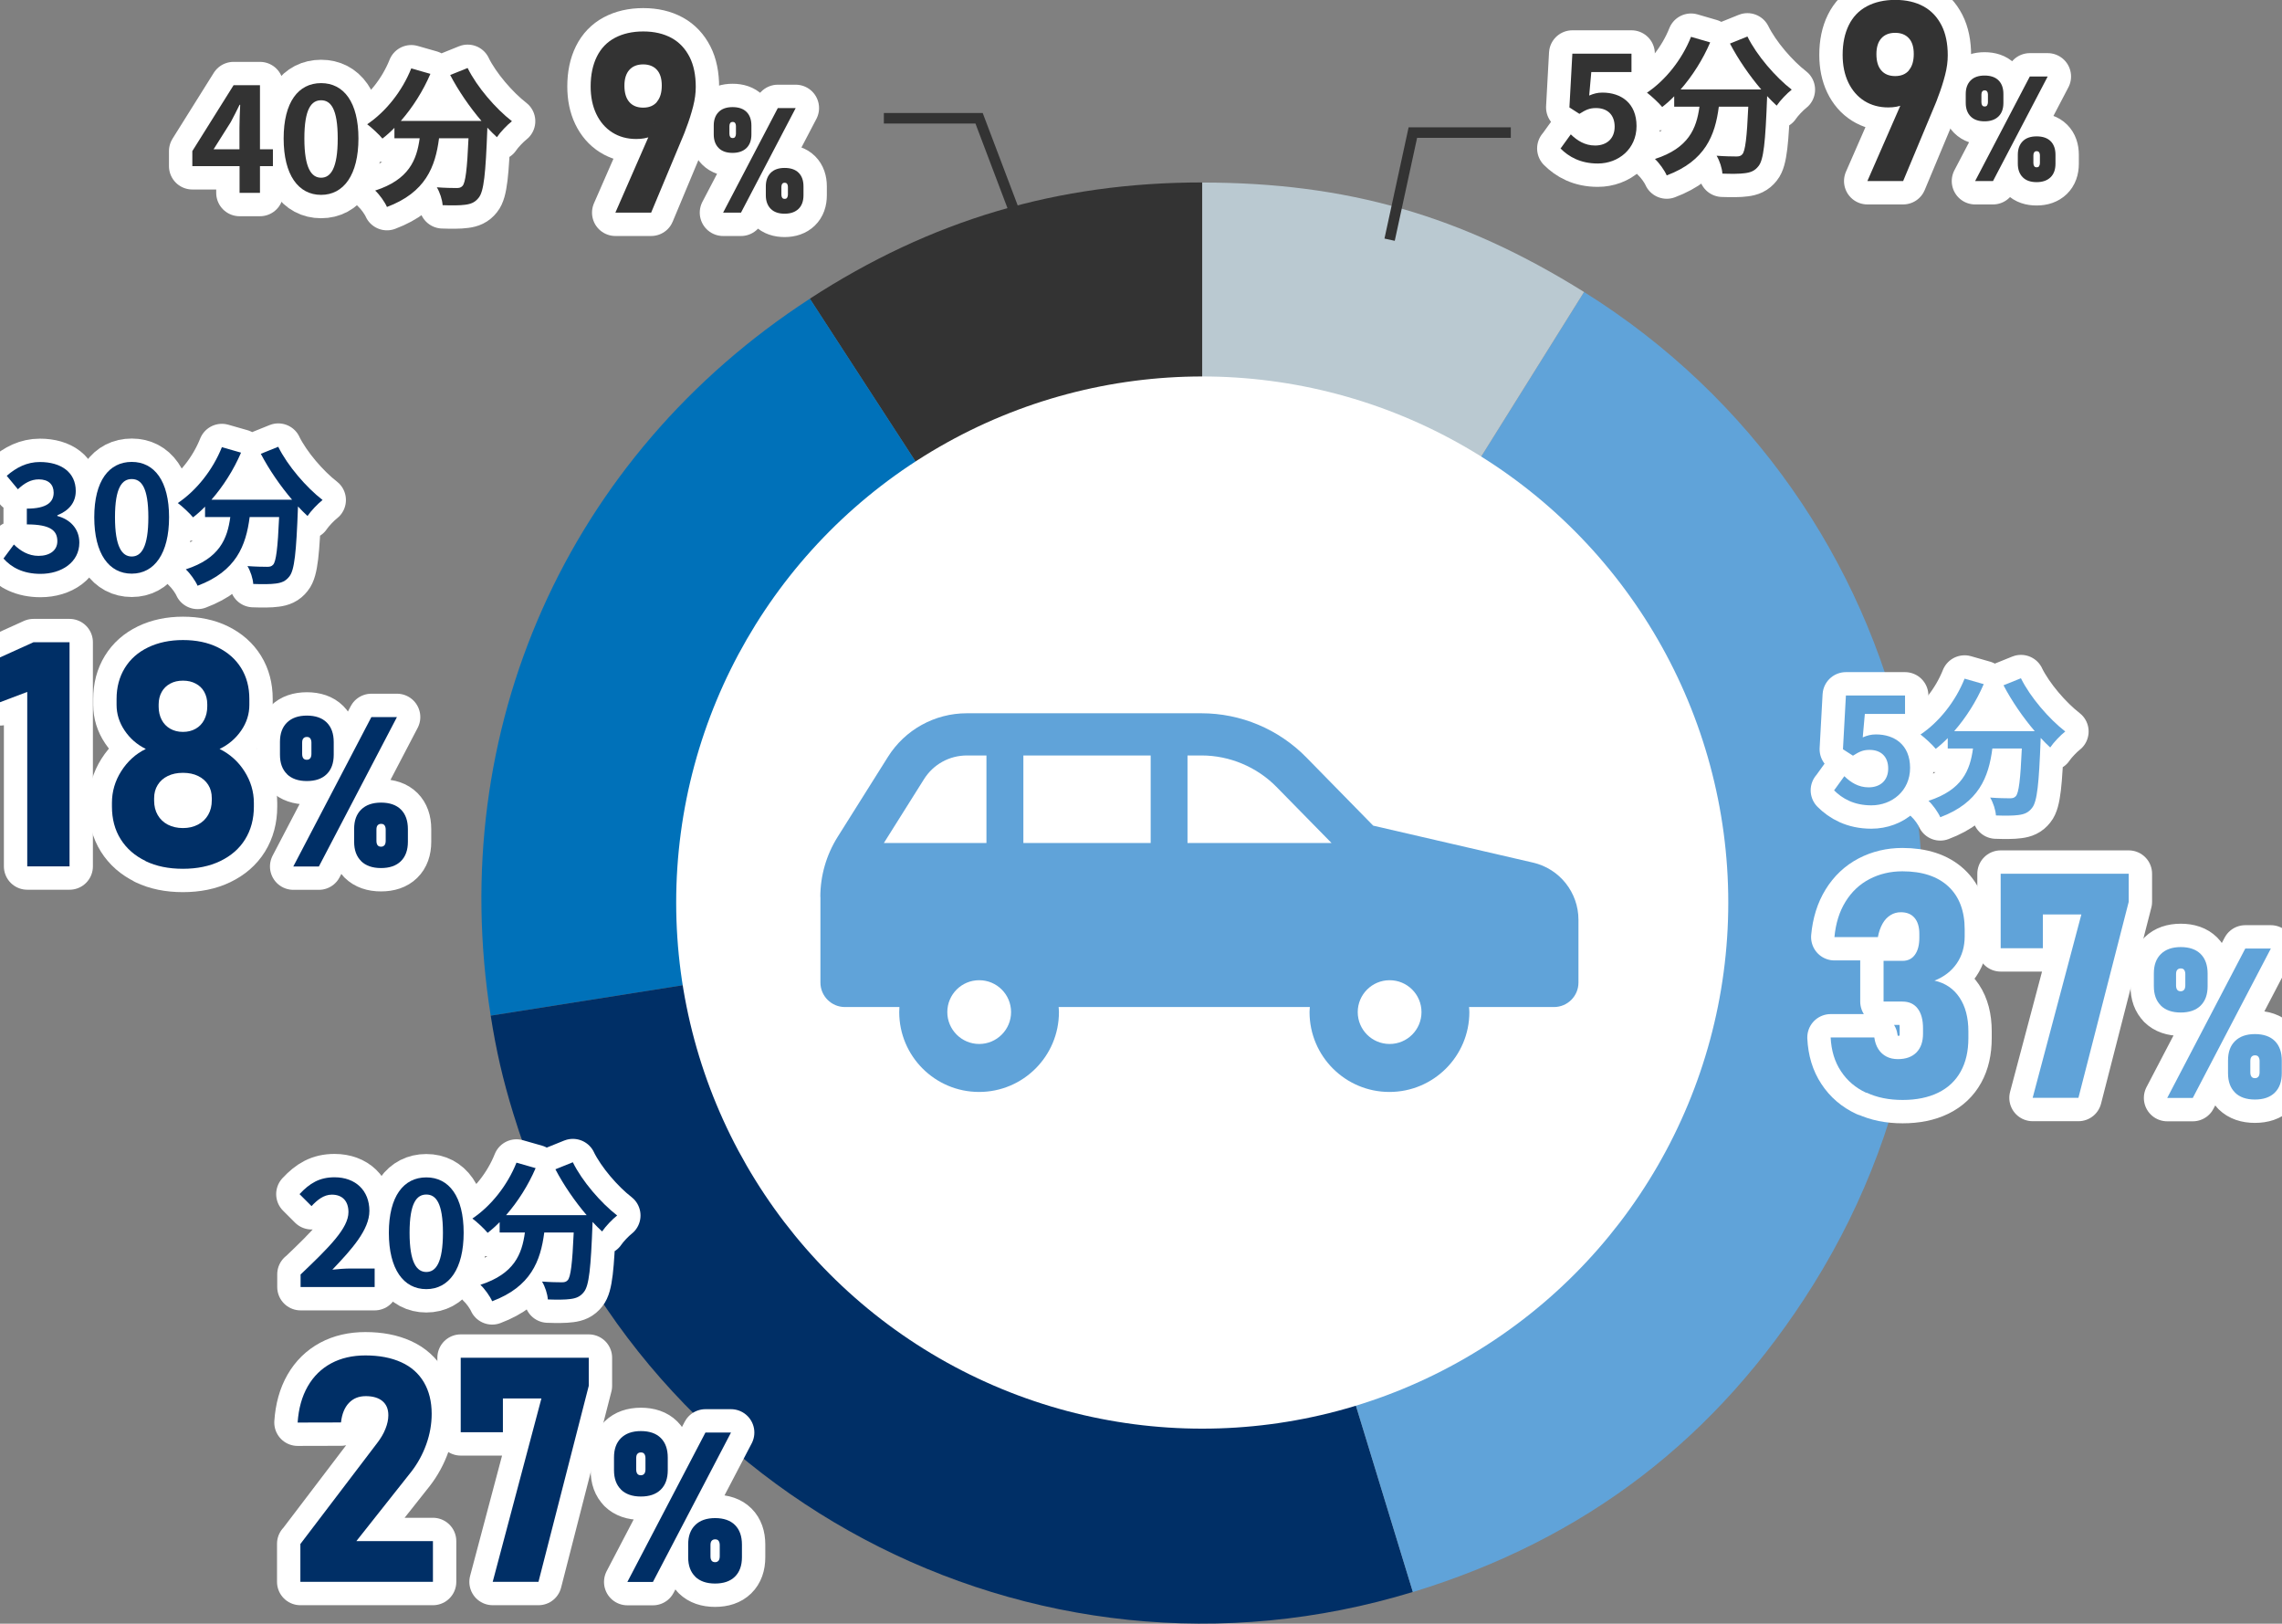 <?xml version="1.0" encoding="UTF-8"?><svg id="_レイヤー_2" xmlns="http://www.w3.org/2000/svg" width="216.9" height="154.32" viewBox="0 0 216.9 154.32"><rect x="0" y="0" width="216.9" height="154.32" fill="#808080" stroke="none"/><defs><style>.cls-1{fill:#002f66;}.cls-2{fill:#0071b9;}.cls-3{fill:#fff;}.cls-4{fill:#bac9d1;}.cls-5{fill:#333;}.cls-6{fill:#60a3d9;}.cls-7{stroke:#333;stroke-miterlimit:10;}.cls-7,.cls-8{fill:none;}.cls-8{stroke:#fff;stroke-linecap:round;stroke-linejoin:round;stroke-width:4.44px;}</style></defs><g id="_デザイン"><g><g><path class="cls-5" d="M114.27,85.82L76.97,28.39c11.51-7.48,23.57-11.05,37.29-11.05V85.82Z"/><path class="cls-2" d="M114.27,85.82l-67.63,10.71c-4.3-27.15,7.28-53.17,30.34-68.14l37.29,57.43Z"/><path class="cls-1" d="M114.27,85.82l20.02,65.48c-36.17,11.06-74.45-9.3-85.5-45.46-1-3.25-1.62-5.95-2.15-9.31l67.63-10.71Z"/><path class="cls-6" d="M114.27,85.82l36.29-58.07c32.07,20.04,41.82,62.28,21.78,94.36-9.1,14.56-21.63,24.18-38.05,29.2l-20.02-65.48Z"/><path class="cls-4" d="M114.27,85.82V17.35c13.73,0,24.64,3.13,36.29,10.4l-36.29,58.07Z"/></g><circle class="cls-3" cx="114.27" cy="85.78" r="50"/><path class="cls-6" d="M77.98,85.24v8.14c0,1.28,1.04,2.33,2.33,2.33h5.18c-.01,.16-.02,.32-.02,.48,0,4.19,3.4,7.59,7.59,7.59,4.19,0,7.59-3.4,7.59-7.59,0-.16-.02-.32-.03-.48h23.88c-.01,.16-.03,.32-.03,.48,0,4.19,3.4,7.59,7.59,7.59,4.2,0,7.6-3.4,7.6-7.59,0-.16-.02-.32-.03-.48h8.07c1.29,0,2.33-1.04,2.33-2.33v-5.96c0-2.6-1.79-4.86-4.33-5.44l-15.18-3.51-6.36-6.49c-2.63-2.68-6.22-4.19-9.97-4.19h-22.3c-3.04,0-5.87,1.56-7.49,4.14l-4.79,7.62c-1.07,1.71-1.64,3.68-1.64,5.7Zm51.07,10.95c0-1.67,1.36-3.03,3.03-3.03,1.67,0,3.03,1.35,3.03,3.03,0,1.67-1.35,3.03-3.03,3.03s-3.03-1.36-3.03-3.03Zm-16.18-16.07v-8.32h1.34c2.66,0,5.25,1.09,7.11,2.98l5.24,5.34h-13.68s0,0,0,0Zm-15.6-8.32h12.1v8.32h-12.1v-8.32Zm-7.23,24.39c0-1.67,1.35-3.03,3.03-3.03,1.67,0,3.03,1.35,3.03,3.03,0,1.67-1.36,3.03-3.03,3.03-1.67,0-3.03-1.36-3.03-3.03Zm3.72-16.07h-9.75s3.81-6.06,3.81-6.06c.89-1.42,2.42-2.26,4.09-2.26h1.85v8.32s0,0,0,0Z"/></g><g><g><path class="cls-3" d="M188.86,10.02c.05-.07,.08-.17,.08-.29v-.75c0-.12-.03-.21-.08-.28-.05-.07-.13-.1-.23-.1s-.18,.03-.23,.1c-.05,.07-.08,.16-.08,.29v.74c0,.13,.03,.23,.08,.3,.05,.07,.13,.1,.23,.1s.18-.03,.23-.1Z"/><path class="cls-3" d="M180.14,3.12c-.57,0-1.01,.18-1.32,.53s-.46,.85-.46,1.49h0c0,.68,.15,1.19,.46,1.55s.75,.54,1.32,.54,1-.18,1.31-.54,.46-.88,.46-1.54h0c0-.65-.15-1.15-.46-1.49s-.74-.52-1.31-.52Z"/><path class="cls-3" d="M193.57,14.38c-.1,0-.18,.03-.23,.1-.05,.07-.08,.16-.08,.29v.74c0,.13,.03,.23,.08,.3,.05,.07,.13,.1,.23,.1s.18-.03,.23-.1,.08-.17,.08-.29v-.75c0-.12-.03-.21-.08-.28-.05-.07-.13-.1-.23-.1Z"/><path class="cls-3" d="M182.83,.62c-.75-.41-1.64-.62-2.69-.62s-1.96,.2-2.7,.61-1.31,1-1.71,1.78-.59,1.72-.59,2.82h0c0,1,.18,1.88,.54,2.63s.87,1.34,1.52,1.75,1.41,.62,2.27,.62c.43,0,.81-.07,1.15-.18l.56-1.29,.57,.42c-.2,.36-.49,.62-.88,.79-.08,.03-.17,.05-.25,.07l-3.14,7.17h3.4l3.05-7.3c.05-.1,.09-.21,.13-.32s.08-.22,.12-.33c.3-.77,.53-1.48,.69-2.14s.25-1.28,.25-1.85h0c0-1.12-.2-2.07-.59-2.86s-.96-1.39-1.71-1.8Zm-.92,4.51c0,.66-.15,1.18-.46,1.54s-.74,.54-1.31,.54-1.01-.18-1.32-.54-.46-.87-.46-1.54h0c0-.65,.15-1.15,.46-1.5s.75-.53,1.32-.53,1,.17,1.31,.52,.46,.84,.46,1.48h0Z"/><path class="cls-3" d="M181.76,9.18l-.57-.42-.56,1.29c.08-.03,.18-.04,.25-.07,.39-.17,.69-.43,.88-.79Z"/><path class="cls-3" d="M194.9,13.42c-.31-.31-.75-.46-1.33-.46s-1.01,.15-1.32,.46-.47,.74-.47,1.29v.85c0,.55,.16,.98,.47,1.29s.75,.46,1.32,.46,1.01-.15,1.32-.46,.47-.74,.47-1.29v-.84c0-.56-.15-.99-.46-1.3Zm-1.02,2.08c0,.13-.03,.23-.08,.29s-.13,.1-.23,.1-.18-.03-.23-.1c-.05-.07-.08-.17-.08-.3v-.74c0-.13,.03-.22,.08-.29,.05-.07,.13-.1,.23-.1s.18,.03,.23,.1c.05,.07,.08,.16,.08,.28v.75Z"/><path class="cls-3" d="M189.95,11.08c.31-.31,.47-.74,.47-1.29v-.84c0-.56-.15-.99-.46-1.3s-.75-.46-1.33-.46-1.01,.15-1.32,.46-.47,.74-.47,1.29v.85c0,.55,.16,.98,.47,1.29s.75,.46,1.32,.46,1.01-.15,1.32-.46Zm-1.63-1.35v-.74c0-.13,.03-.22,.08-.29,.05-.07,.13-.1,.23-.1s.18,.03,.23,.1c.05,.07,.08,.16,.08,.28v.75c0,.13-.03,.23-.08,.29s-.13,.1-.23,.1-.18-.03-.23-.1c-.05-.07-.08-.17-.08-.3Z"/><polygon class="cls-3" points="192.92 7.28 187.73 17.21 189.43 17.21 194.62 7.28 192.92 7.28"/><path class="cls-3" d="M152.33,8.79c-.48,0-.84,.1-1.26,.28l.2-2.23h3.82v-1.75h-5.62l-.28,5.11,.95,.61c.61-.4,.95-.55,1.58-.55,1.06,0,1.77,.64,1.77,1.77s-.77,1.79-1.86,1.79c-.98,0-1.72-.48-2.31-1.06l-.96,1.33c.78,.78,1.89,1.43,3.55,1.43,1.94,0,3.68-1.31,3.68-3.56s-1.48-3.18-3.24-3.18Z"/><path class="cls-3" d="M166.09,3.47l-1.66,.67c.78,1.49,1.84,3.05,2.97,4.36h-7.66c1.12-1.28,2.11-2.84,2.81-4.47l-1.82-.53c-.85,2.16-2.41,4.12-4.19,5.31,.41,.3,1.14,.98,1.45,1.36,.38-.3,.77-.64,1.14-1.02v.99h2.4c-.28,2.07-1.02,3.93-4.23,4.97,.41,.38,.91,1.08,1.12,1.56,3.68-1.38,4.6-3.8,4.95-6.53h2.8c-.13,2.97-.28,4.23-.57,4.53-.16,.17-.31,.2-.57,.2-.35,0-1.09-.01-1.87-.07,.3,.48,.52,1.19,.55,1.7,.84,.03,1.66,.03,2.14-.04,.55-.07,.94-.21,1.29-.67,.5-.6,.67-2.27,.82-6.56v-.1c.31,.33,.61,.64,.91,.91,.33-.48,.98-1.16,1.43-1.52-1.55-1.19-3.32-3.25-4.21-5.05Z"/></g><g><g><path class="cls-8" d="M181.18,8.75l.57,.42c-.2,.36-.49,.62-.88,.79s-.86,.25-1.4,.25c-.86,0-1.62-.21-2.27-.62s-1.16-1-1.52-1.75-.54-1.63-.54-2.62h0c0-1.11,.2-2.05,.59-2.84s.96-1.38,1.71-1.78,1.65-.61,2.7-.61,1.94,.21,2.69,.62,1.31,1.02,1.71,1.8,.59,1.74,.59,2.85h0c0,.58-.08,1.2-.25,1.86s-.39,1.37-.69,2.14c-.04,.11-.08,.22-.12,.33s-.09,.21-.13,.32l-3.05,7.3h-3.4l3.7-8.46Zm.26-2.08c.31-.36,.46-.88,.46-1.54h0c0-.65-.15-1.15-.46-1.49s-.74-.52-1.31-.52-1.01,.18-1.32,.53-.46,.85-.46,1.49h0c0,.68,.15,1.19,.46,1.55s.75,.54,1.32,.54,1-.18,1.31-.54Z"/><path class="cls-8" d="M187.31,11.07c-.31-.31-.47-.74-.47-1.29v-.85c0-.55,.16-.98,.47-1.29s.75-.46,1.32-.46,1.02,.15,1.33,.46,.46,.74,.46,1.3v.84c0,.56-.16,.99-.47,1.29s-.75,.46-1.32,.46-1.01-.15-1.32-.46Zm5.62-3.8h1.7l-5.2,9.94h-1.7l5.2-9.94Zm-4.06,2.74c.05-.07,.08-.17,.08-.29v-.75c0-.12-.03-.21-.08-.28-.05-.07-.13-.1-.23-.1s-.18,.03-.23,.1c-.05,.07-.08,.16-.08,.29v.74c0,.13,.03,.23,.08,.3,.05,.07,.13,.1,.23,.1s.18-.03,.23-.1Zm3.39,6.84c-.31-.31-.47-.74-.47-1.29v-.85c0-.55,.16-.98,.47-1.29s.75-.46,1.32-.46,1.02,.15,1.33,.46,.46,.74,.46,1.3v.84c0,.56-.16,.99-.47,1.29s-.75,.46-1.32,.46-1.01-.15-1.32-.46Zm1.55-1.06c.05-.07,.08-.17,.08-.29v-.75c0-.12-.03-.21-.08-.28-.05-.07-.13-.1-.23-.1s-.18,.03-.23,.1c-.05,.07-.08,.16-.08,.29v.74c0,.13,.03,.23,.08,.3,.05,.07,.13,.1,.23,.1s.18-.03,.23-.1Z"/></g><g><path class="cls-8" d="M148.34,14.1l.96-1.33c.6,.58,1.33,1.06,2.31,1.06,1.09,0,1.86-.64,1.86-1.79s-.71-1.77-1.77-1.77c-.62,0-.96,.16-1.58,.55l-.95-.61,.28-5.11h5.62v1.75h-3.82l-.2,2.23c.43-.18,.78-.28,1.26-.28,1.76,0,3.24,.99,3.24,3.18s-1.73,3.56-3.68,3.56c-1.66,0-2.77-.65-3.55-1.43Z"/><path class="cls-8" d="M166.09,3.47c.89,1.8,2.67,3.86,4.21,5.05-.45,.35-1.11,1.04-1.43,1.52-.3-.27-.6-.58-.91-.91v.1c-.16,4.29-.33,5.96-.82,6.56-.35,.45-.74,.6-1.29,.67-.48,.07-1.31,.07-2.14,.04-.03-.51-.26-1.22-.55-1.7,.78,.06,1.52,.07,1.87,.07,.26,0,.41-.03,.57-.2,.28-.3,.44-1.56,.57-4.53h-2.8c-.35,2.72-1.28,5.15-4.95,6.53-.21-.48-.71-1.18-1.12-1.56,3.21-1.04,3.95-2.9,4.23-4.97h-2.4v-.99c-.37,.38-.75,.72-1.14,1.02-.31-.38-1.04-1.06-1.45-1.36,1.77-1.19,3.33-3.15,4.19-5.31l1.82,.53c-.7,1.63-1.69,3.19-2.81,4.47h7.66c-1.12-1.31-2.19-2.87-2.97-4.36l1.66-.67Z"/></g></g><g><g><path class="cls-5" d="M181.18,8.75l.57,.42c-.2,.36-.49,.62-.88,.79s-.86,.25-1.4,.25c-.86,0-1.62-.21-2.27-.62s-1.16-1-1.52-1.75-.54-1.63-.54-2.62h0c0-1.11,.2-2.05,.59-2.84s.96-1.38,1.71-1.78,1.65-.61,2.7-.61,1.94,.21,2.69,.62,1.31,1.02,1.71,1.8,.59,1.74,.59,2.85h0c0,.58-.08,1.2-.25,1.86s-.39,1.37-.69,2.14c-.04,.11-.08,.22-.12,.33s-.09,.21-.13,.32l-3.05,7.3h-3.4l3.7-8.46Zm.26-2.08c.31-.36,.46-.88,.46-1.54h0c0-.65-.15-1.15-.46-1.49s-.74-.52-1.31-.52-1.01,.18-1.32,.53-.46,.85-.46,1.49h0c0,.68,.15,1.19,.46,1.55s.75,.54,1.32,.54,1-.18,1.31-.54Z"/><path class="cls-5" d="M187.31,11.07c-.31-.31-.47-.74-.47-1.29v-.85c0-.55,.16-.98,.47-1.29s.75-.46,1.32-.46,1.02,.15,1.33,.46,.46,.74,.46,1.3v.84c0,.56-.16,.99-.47,1.29s-.75,.46-1.32,.46-1.01-.15-1.32-.46Zm5.62-3.8h1.7l-5.2,9.94h-1.7l5.2-9.94Zm-4.06,2.74c.05-.07,.08-.17,.08-.29v-.75c0-.12-.03-.21-.08-.28-.05-.07-.13-.1-.23-.1s-.18,.03-.23,.1c-.05,.07-.08,.16-.08,.29v.74c0,.13,.03,.23,.08,.3,.05,.07,.13,.1,.23,.1s.18-.03,.23-.1Zm3.39,6.84c-.31-.31-.47-.74-.47-1.29v-.85c0-.55,.16-.98,.47-1.29s.75-.46,1.32-.46,1.02,.15,1.33,.46,.46,.74,.46,1.3v.84c0,.56-.16,.99-.47,1.29s-.75,.46-1.32,.46-1.01-.15-1.32-.46Zm1.55-1.06c.05-.07,.08-.17,.08-.29v-.75c0-.12-.03-.21-.08-.28-.05-.07-.13-.1-.23-.1s-.18,.03-.23,.1c-.05,.07-.08,.16-.08,.29v.74c0,.13,.03,.23,.08,.3,.05,.07,.13,.1,.23,.1s.18-.03,.23-.1Z"/></g><g><path class="cls-5" d="M148.34,14.1l.96-1.33c.6,.58,1.33,1.06,2.31,1.06,1.09,0,1.86-.64,1.86-1.79s-.71-1.77-1.77-1.77c-.62,0-.96,.16-1.58,.55l-.95-.61,.28-5.11h5.62v1.75h-3.82l-.2,2.23c.43-.18,.78-.28,1.26-.28,1.76,0,3.24,.99,3.24,3.18s-1.73,3.56-3.68,3.56c-1.66,0-2.77-.65-3.55-1.43Z"/><path class="cls-5" d="M166.09,3.47c.89,1.8,2.67,3.86,4.21,5.05-.45,.35-1.11,1.04-1.43,1.52-.3-.27-.6-.58-.91-.91v.1c-.16,4.29-.33,5.96-.82,6.56-.35,.45-.74,.6-1.29,.67-.48,.07-1.31,.07-2.14,.04-.03-.51-.26-1.22-.55-1.7,.78,.06,1.52,.07,1.87,.07,.26,0,.41-.03,.57-.2,.28-.3,.44-1.56,.57-4.53h-2.8c-.35,2.72-1.28,5.15-4.95,6.53-.21-.48-.71-1.18-1.12-1.56,3.21-1.04,3.95-2.9,4.23-4.97h-2.4v-.99c-.37,.38-.75,.72-1.14,1.02-.31-.38-1.04-1.06-1.45-1.36,1.77-1.19,3.33-3.15,4.19-5.31l1.82,.53c-.7,1.63-1.69,3.19-2.81,4.47h7.66c-1.12-1.31-2.19-2.87-2.97-4.36l1.66-.67Z"/></g></g></g><g><g><path class="cls-3" d="M61.14,6.12c-.57,0-1.01,.18-1.32,.53s-.46,.85-.46,1.49h0c0,.68,.15,1.19,.46,1.55s.75,.54,1.32,.54,1-.18,1.31-.54,.46-.88,.46-1.54h0c0-.65-.15-1.15-.46-1.49s-.74-.52-1.31-.52Z"/><path class="cls-3" d="M69.86,13.02c.05-.07,.08-.17,.08-.29v-.75c0-.12-.03-.21-.08-.28-.05-.07-.13-.1-.23-.1s-.18,.03-.23,.1c-.05,.07-.08,.16-.08,.29v.74c0,.13,.03,.23,.08,.3,.05,.07,.13,.1,.23,.1s.18-.03,.23-.1Z"/><path class="cls-3" d="M30.52,9.53c-.91,0-1.59,.79-1.59,3.63s.68,3.73,1.59,3.73,1.58-.88,1.58-3.73-.67-3.63-1.58-3.63Z"/><path class="cls-3" d="M21.93,11.6l-1.63,2.58h2.46v-2.04c0-.61,.04-1.58,.07-2.19h-.06c-.26,.55-.54,1.08-.84,1.65Z"/><path class="cls-3" d="M74.57,17.38c-.1,0-.18,.03-.23,.1-.05,.07-.08,.16-.08,.29v.74c0,.13,.03,.23,.08,.3,.05,.07,.13,.1,.23,.1s.18-.03,.23-.1,.08-.17,.08-.29v-.75c0-.12-.03-.21-.08-.28-.05-.07-.13-.1-.23-.1Z"/><path class="cls-3" d="M62.76,12.18l-.57-.42-.56,1.29c.08-.03,.18-.04,.25-.07,.39-.17,.69-.43,.88-.79Z"/><path class="cls-3" d="M63.83,3.62c-.75-.41-1.64-.62-2.69-.62s-1.96,.2-2.7,.61-1.31,1-1.71,1.78-.59,1.72-.59,2.82h0c0,1,.18,1.88,.54,2.63s.87,1.34,1.52,1.75,1.41,.62,2.27,.62c.43,0,.81-.07,1.15-.18l.56-1.29,.57,.42c-.2,.36-.49,.62-.88,.79-.08,.03-.17,.05-.25,.07l-3.14,7.17h3.4l3.05-7.3c.05-.1,.09-.21,.13-.32s.08-.22,.12-.33c.3-.77,.53-1.48,.69-2.14s.25-1.28,.25-1.85h0c0-1.12-.2-2.07-.59-2.86s-.96-1.39-1.71-1.8Zm-.92,4.51c0,.66-.15,1.18-.46,1.54s-.74,.54-1.31,.54-1.01-.18-1.32-.54-.46-.87-.46-1.54h0c0-.65,.15-1.15,.46-1.5s.75-.53,1.32-.53,1,.17,1.31,.52,.46,.84,.46,1.48h0Z"/><polygon class="cls-3" points="73.92 10.28 68.73 20.21 70.43 20.21 75.62 10.28 73.92 10.28"/><path class="cls-3" d="M75.9,16.42c-.31-.31-.75-.46-1.33-.46s-1.01,.15-1.32,.46-.47,.74-.47,1.29v.85c0,.55,.16,.98,.47,1.29s.75,.46,1.32,.46,1.01-.15,1.32-.46,.47-.74,.47-1.29v-.84c0-.56-.15-.99-.46-1.3Zm-1.02,2.08c0,.13-.03,.23-.08,.29s-.13,.1-.23,.1-.18-.03-.23-.1c-.05-.07-.08-.17-.08-.3v-.74c0-.13,.03-.22,.08-.29,.05-.07,.13-.1,.23-.1s.18,.03,.23,.1c.05,.07,.08,.16,.08,.28v.75Z"/><path class="cls-3" d="M70.95,14.08c.31-.31,.47-.74,.47-1.29v-.84c0-.56-.15-.99-.46-1.3s-.75-.46-1.33-.46-1.01,.15-1.32,.46-.47,.74-.47,1.29v.85c0,.55,.16,.98,.47,1.29s.75,.46,1.32,.46,1.01-.15,1.32-.46Zm-1.63-1.35v-.74c0-.13,.03-.22,.08-.29,.05-.07,.13-.1,.23-.1s.18,.03,.23,.1c.05,.07,.08,.16,.08,.28v.75c0,.13-.03,.23-.08,.29s-.13,.1-.23,.1-.18-.03-.23-.1c-.05-.07-.08-.17-.08-.3Z"/><path class="cls-3" d="M24.7,8.1h-2.51l-3.92,6.26v1.43h4.48v2.54h1.94v-2.54h1.23v-1.6h-1.23v-6.09Zm-1.94,4.04v2.04h-2.46l1.63-2.58c.3-.57,.58-1.09,.84-1.65h.06c-.03,.61-.07,1.58-.07,2.19Z"/><path class="cls-3" d="M30.52,7.9c-2.16,0-3.56,1.8-3.56,5.26s1.4,5.36,3.56,5.36,3.55-1.89,3.55-5.36-1.39-5.26-3.55-5.26Zm0,9c-.91,0-1.59-.88-1.59-3.73s.68-3.63,1.59-3.63,1.58,.79,1.58,3.63-.67,3.73-1.58,3.73Z"/><path class="cls-3" d="M44.45,6.47l-1.66,.67c.78,1.49,1.84,3.05,2.97,4.36h-7.66c1.12-1.28,2.11-2.84,2.81-4.47l-1.82-.52c-.85,2.16-2.41,4.12-4.19,5.31,.41,.3,1.14,.98,1.45,1.36,.38-.3,.77-.64,1.14-1.02v.99h2.4c-.28,2.07-1.02,3.93-4.23,4.97,.41,.38,.91,1.08,1.12,1.56,3.68-1.38,4.6-3.8,4.95-6.53h2.8c-.13,2.97-.28,4.23-.57,4.53-.16,.17-.31,.2-.57,.2-.35,0-1.09-.01-1.87-.07,.3,.48,.52,1.19,.55,1.7,.84,.03,1.66,.03,2.14-.04,.55-.07,.94-.21,1.29-.67,.5-.6,.67-2.27,.82-6.56v-.1c.31,.33,.61,.64,.91,.91,.33-.48,.98-1.16,1.43-1.52-1.55-1.19-3.32-3.25-4.21-5.05Z"/></g><g><g><path class="cls-8" d="M62.18,11.75l.57,.42c-.2,.36-.49,.62-.88,.79s-.86,.25-1.4,.25c-.86,0-1.62-.21-2.27-.62s-1.16-1-1.52-1.75-.54-1.63-.54-2.62h0c0-1.11,.2-2.05,.59-2.84s.96-1.38,1.71-1.78,1.65-.61,2.7-.61,1.94,.21,2.69,.62,1.31,1.02,1.71,1.8,.59,1.74,.59,2.85h0c0,.58-.08,1.2-.25,1.86s-.39,1.37-.69,2.14c-.04,.11-.08,.22-.12,.33s-.09,.21-.13,.32l-3.05,7.3h-3.4l3.7-8.46Zm.26-2.08c.31-.36,.46-.88,.46-1.54h0c0-.65-.15-1.15-.46-1.49s-.74-.52-1.31-.52-1.01,.18-1.32,.53-.46,.85-.46,1.49h0c0,.68,.15,1.19,.46,1.55s.75,.54,1.32,.54,1-.18,1.31-.54Z"/><path class="cls-8" d="M68.31,14.07c-.31-.31-.47-.74-.47-1.29v-.85c0-.55,.16-.98,.47-1.29s.75-.46,1.32-.46,1.02,.15,1.33,.46,.46,.74,.46,1.3v.84c0,.56-.16,.99-.47,1.29s-.75,.46-1.32,.46-1.01-.15-1.32-.46Zm5.62-3.8h1.7l-5.2,9.94h-1.7l5.2-9.94Zm-4.06,2.74c.05-.07,.08-.17,.08-.29v-.75c0-.12-.03-.21-.08-.28-.05-.07-.13-.1-.23-.1s-.18,.03-.23,.1c-.05,.07-.08,.16-.08,.29v.74c0,.13,.03,.23,.08,.3,.05,.07,.13,.1,.23,.1s.18-.03,.23-.1Zm3.39,6.84c-.31-.31-.47-.74-.47-1.29v-.85c0-.55,.16-.98,.47-1.29s.75-.46,1.32-.46,1.02,.15,1.33,.46,.46,.74,.46,1.3v.84c0,.56-.16,.99-.47,1.29s-.75,.46-1.32,.46-1.01-.15-1.32-.46Zm1.55-1.06c.05-.07,.08-.17,.08-.29v-.75c0-.12-.03-.21-.08-.28-.05-.07-.13-.1-.23-.1s-.18,.03-.23,.1c-.05,.07-.08,.16-.08,.29v.74c0,.13,.03,.23,.08,.3,.05,.07,.13,.1,.23,.1s.18-.03,.23-.1Z"/></g><g><path class="cls-8" d="M22.76,15.79h-4.48v-1.43l3.92-6.26h2.51v6.09h1.23v1.6h-1.23v2.54h-1.94v-2.54Zm0-1.6v-2.04c0-.61,.04-1.58,.07-2.19h-.06c-.26,.55-.54,1.08-.84,1.65l-1.63,2.58h2.46Z"/><path class="cls-8" d="M26.96,13.16c0-3.46,1.4-5.26,3.56-5.26s3.55,1.82,3.55,5.26-1.39,5.36-3.55,5.36-3.56-1.89-3.56-5.36Zm5.14,0c0-2.84-.67-3.63-1.58-3.63s-1.59,.79-1.59,3.63,.68,3.73,1.59,3.73,1.58-.88,1.58-3.73Z"/><path class="cls-8" d="M44.45,6.47c.89,1.8,2.67,3.86,4.21,5.05-.45,.35-1.11,1.04-1.43,1.52-.3-.27-.6-.58-.91-.91v.1c-.16,4.29-.33,5.96-.82,6.56-.35,.45-.74,.6-1.29,.67-.48,.07-1.31,.07-2.14,.04-.03-.51-.26-1.22-.55-1.7,.78,.06,1.52,.07,1.87,.07,.26,0,.41-.03,.57-.2,.28-.3,.44-1.56,.57-4.53h-2.8c-.35,2.72-1.28,5.15-4.95,6.53-.21-.48-.71-1.18-1.12-1.56,3.21-1.04,3.95-2.9,4.23-4.97h-2.4v-.99c-.37,.38-.75,.72-1.14,1.02-.31-.38-1.04-1.06-1.45-1.36,1.77-1.19,3.33-3.15,4.19-5.31l1.82,.52c-.7,1.63-1.69,3.19-2.81,4.47h7.66c-1.12-1.31-2.19-2.87-2.97-4.36l1.66-.67Z"/></g></g><g><g><path class="cls-5" d="M62.18,11.75l.57,.42c-.2,.36-.49,.62-.88,.79s-.86,.25-1.4,.25c-.86,0-1.62-.21-2.27-.62s-1.16-1-1.52-1.75-.54-1.63-.54-2.62h0c0-1.11,.2-2.05,.59-2.84s.96-1.38,1.71-1.78,1.65-.61,2.7-.61,1.94,.21,2.69,.62,1.31,1.02,1.71,1.8,.59,1.74,.59,2.85h0c0,.58-.08,1.2-.25,1.86s-.39,1.37-.69,2.14c-.04,.11-.08,.22-.12,.33s-.09,.21-.13,.32l-3.05,7.3h-3.4l3.7-8.46Zm.26-2.08c.31-.36,.46-.88,.46-1.54h0c0-.65-.15-1.15-.46-1.49s-.74-.52-1.31-.52-1.01,.18-1.32,.53-.46,.85-.46,1.49h0c0,.68,.15,1.19,.46,1.55s.75,.54,1.32,.54,1-.18,1.31-.54Z"/><path class="cls-5" d="M68.31,14.07c-.31-.31-.47-.74-.47-1.29v-.85c0-.55,.16-.98,.47-1.29s.75-.46,1.32-.46,1.02,.15,1.33,.46,.46,.74,.46,1.3v.84c0,.56-.16,.99-.47,1.29s-.75,.46-1.32,.46-1.01-.15-1.32-.46Zm5.62-3.8h1.7l-5.2,9.94h-1.7l5.2-9.94Zm-4.06,2.74c.05-.07,.08-.17,.08-.29v-.75c0-.12-.03-.21-.08-.28-.05-.07-.13-.1-.23-.1s-.18,.03-.23,.1c-.05,.07-.08,.16-.08,.29v.74c0,.13,.03,.23,.08,.3,.05,.07,.13,.1,.23,.1s.18-.03,.23-.1Zm3.39,6.84c-.31-.31-.47-.74-.47-1.29v-.85c0-.55,.16-.98,.47-1.29s.75-.46,1.32-.46,1.02,.15,1.33,.46,.46,.74,.46,1.3v.84c0,.56-.16,.99-.47,1.29s-.75,.46-1.32,.46-1.01-.15-1.32-.46Zm1.55-1.06c.05-.07,.08-.17,.08-.29v-.75c0-.12-.03-.21-.08-.28-.05-.07-.13-.1-.23-.1s-.18,.03-.23,.1c-.05,.07-.08,.16-.08,.29v.74c0,.13,.03,.23,.08,.3,.05,.07,.13,.1,.23,.1s.18-.03,.23-.1Z"/></g><g><path class="cls-5" d="M22.76,15.79h-4.48v-1.43l3.92-6.26h2.51v6.09h1.23v1.6h-1.23v2.54h-1.94v-2.54Zm0-1.6v-2.04c0-.61,.04-1.58,.07-2.19h-.06c-.26,.55-.54,1.08-.84,1.65l-1.63,2.58h2.46Z"/><path class="cls-5" d="M26.96,13.16c0-3.46,1.4-5.26,3.56-5.26s3.55,1.82,3.55,5.26-1.39,5.36-3.55,5.36-3.56-1.89-3.56-5.36Zm5.14,0c0-2.84-.67-3.63-1.58-3.63s-1.59,.79-1.59,3.63,.68,3.73,1.59,3.73,1.58-.88,1.58-3.73Z"/><path class="cls-5" d="M44.45,6.47c.89,1.8,2.67,3.86,4.21,5.05-.45,.35-1.11,1.04-1.43,1.52-.3-.27-.6-.58-.91-.91v.1c-.16,4.29-.33,5.96-.82,6.56-.35,.45-.74,.6-1.29,.67-.48,.07-1.31,.07-2.14,.04-.03-.51-.26-1.22-.55-1.7,.78,.06,1.52,.07,1.87,.07,.26,0,.41-.03,.57-.2,.28-.3,.44-1.56,.57-4.53h-2.8c-.35,2.72-1.28,5.15-4.95,6.53-.21-.48-.71-1.18-1.12-1.56,3.21-1.04,3.95-2.9,4.23-4.97h-2.4v-.99c-.37,.38-.75,.72-1.14,1.02-.31-.38-1.04-1.06-1.45-1.36,1.77-1.19,3.33-3.15,4.19-5.31l1.82,.52c-.7,1.63-1.69,3.19-2.81,4.47h7.66c-1.12-1.31-2.19-2.87-2.97-4.36l1.66-.67Z"/></g></g></g><g><g><path class="cls-3" d="M214.34,100.29c-.14,0-.25,.05-.33,.14s-.11,.23-.11,.42v1.05c0,.19,.04,.33,.11,.42s.18,.14,.33,.14,.25-.05,.33-.15,.11-.24,.11-.42v-1.07c0-.17-.04-.3-.11-.4s-.18-.14-.33-.14Z"/><path class="cls-3" d="M207.61,94.06c.07-.1,.11-.24,.11-.42v-1.07c0-.17-.04-.3-.11-.4s-.18-.14-.33-.14-.25,.05-.33,.14-.11,.23-.11,.42v1.05c0,.19,.04,.33,.11,.42s.18,.14,.33,.14,.25-.05,.33-.15Z"/><path class="cls-3" d="M183.86,93.23c.92-.36,1.63-.91,2.12-1.64s.75-1.59,.75-2.58v-.64c0-1.77-.52-3.13-1.55-4.09s-2.49-1.44-4.37-1.44c-1.15,0-2.2,.25-3.13,.74s-1.7,1.21-2.28,2.15-.93,2.06-1.05,3.36h4.13c.09-.5,.23-.92,.44-1.27s.46-.62,.75-.81c.3-.19,.63-.28,.99-.28,.56,0,.99,.18,1.3,.53s.46,.86,.46,1.52v.37c0,.69-.14,1.23-.42,1.62s-.67,.58-1.18,.58h-1.8v3.87h1.8c.62,0,1.11,.22,1.44,.66s.51,1.06,.51,1.88v.5c0,.77-.21,1.37-.62,1.79s-1,.64-1.77,.64c-.41,0-.77-.08-1.08-.24s-.57-.4-.77-.7-.33-.68-.39-1.12h-4.15c.06,1.24,.39,2.31,.98,3.21,.6,.9,1.4,1.58,2.4,2.05s2.15,.7,3.44,.7,2.45-.23,3.38-.69c.94-.46,1.65-1.13,2.14-2.01s.73-1.94,.73-3.18v-.64c0-1.3-.28-2.37-.84-3.21-.56-.84-1.35-1.38-2.38-1.61Z"/><polygon class="cls-3" points="190.16 90.12 194.17 90.12 194.17 86.91 197.83 86.91 193.2 104.34 197.55 104.34 202.33 85.71 202.33 83.05 190.16 83.05 190.16 90.12"/><path class="cls-3" d="M216.24,98.93c-.44-.44-1.07-.66-1.89-.66s-1.44,.22-1.89,.66-.67,1.05-.67,1.84v1.22c0,.79,.22,1.4,.67,1.84s1.08,.66,1.89,.66,1.44-.22,1.89-.65,.67-1.05,.67-1.85v-1.2c0-.8-.22-1.42-.66-1.86Zm-1.46,2.97c0,.18-.04,.32-.11,.42s-.18,.15-.33,.15-.25-.05-.33-.14-.11-.24-.11-.42v-1.05c0-.18,.04-.32,.11-.42s.18-.14,.33-.14,.25,.05,.33,.14,.11,.23,.11,.4v1.07Z"/><polygon class="cls-3" points="213.41 90.15 205.99 104.34 208.42 104.34 215.85 90.15 213.41 90.15"/><path class="cls-3" d="M209.17,95.58c.45-.44,.67-1.05,.67-1.85v-1.2c0-.8-.22-1.42-.66-1.86s-1.07-.66-1.89-.66-1.44,.22-1.89,.66-.67,1.05-.67,1.84v1.22c0,.79,.22,1.4,.67,1.84s1.08,.66,1.89,.66,1.44-.22,1.89-.65Zm-2.33-1.93v-1.05c0-.18,.04-.32,.11-.42s.18-.14,.33-.14,.25,.05,.33,.14,.11,.23,.11,.4v1.07c0,.18-.04,.32-.11,.42s-.18,.15-.33,.15-.25-.05-.33-.14-.11-.24-.11-.42Z"/><path class="cls-3" d="M177.62,74.83c-.98,0-1.72-.48-2.31-1.06l-.96,1.33c.78,.78,1.89,1.43,3.55,1.43,1.94,0,3.68-1.31,3.68-3.56s-1.48-3.18-3.24-3.18c-.48,0-.84,.1-1.26,.28l.2-2.23h3.82v-1.75h-5.62l-.28,5.11,.95,.61c.61-.4,.95-.55,1.58-.55,1.06,0,1.77,.64,1.77,1.77s-.77,1.79-1.86,1.79Z"/><path class="cls-3" d="M191.84,77.45c.55-.07,.94-.21,1.29-.67,.5-.6,.67-2.27,.82-6.56v-.1c.31,.33,.61,.64,.91,.91,.33-.48,.98-1.16,1.43-1.52-1.55-1.19-3.32-3.25-4.21-5.05l-1.66,.67c.78,1.49,1.84,3.05,2.97,4.36h-7.66c1.12-1.28,2.11-2.84,2.81-4.47l-1.82-.52c-.85,2.16-2.41,4.12-4.19,5.31,.41,.3,1.14,.98,1.45,1.36,.38-.3,.77-.64,1.14-1.02v.99h2.4c-.28,2.07-1.02,3.93-4.23,4.97,.41,.38,.91,1.08,1.12,1.56,3.68-1.38,4.6-3.8,4.95-6.53h2.8c-.13,2.97-.28,4.23-.57,4.53-.16,.17-.31,.2-.57,.2-.35,0-1.09-.01-1.87-.07,.3,.48,.52,1.19,.55,1.7,.84,.03,1.66,.03,2.14-.04Z"/></g><g><g><path class="cls-8" d="M177.38,103.86c-1.01-.47-1.81-1.15-2.4-2.05-.6-.9-.92-1.97-.98-3.21h4.15c.06,.44,.19,.81,.39,1.12s.46,.54,.77,.7,.67,.24,1.08,.24c.76,0,1.35-.21,1.77-.64s.62-1.02,.62-1.79v-.5c0-.81-.17-1.44-.51-1.88s-.82-.66-1.44-.66h-1.8v-3.87h1.8c.51,0,.9-.19,1.18-.58s.42-.92,.42-1.62v-.37c0-.65-.15-1.16-.46-1.52s-.74-.53-1.3-.53c-.36,0-.69,.09-.99,.28-.3,.19-.55,.45-.75,.81s-.35,.78-.44,1.27h-4.13c.12-1.3,.47-2.42,1.05-3.36s1.34-1.66,2.28-2.15,1.98-.74,3.13-.74c1.88,0,3.34,.48,4.37,1.44s1.55,2.33,1.55,4.09v.64c0,.99-.25,1.85-.75,2.58s-1.21,1.28-2.12,1.64c1.03,.23,1.82,.77,2.38,1.61,.56,.84,.84,1.91,.84,3.21v.64c0,1.24-.24,2.3-.73,3.18s-1.2,1.55-2.14,2.01c-.94,.46-2.07,.69-3.38,.69s-2.44-.23-3.44-.7Z"/><path class="cls-8" d="M202.33,85.71l-4.78,18.63h-4.35l4.63-17.43h-3.66v3.21h-4.01v-7.08h12.17v2.67Z"/><path class="cls-8" d="M205.39,95.57c-.45-.44-.67-1.05-.67-1.84v-1.22c0-.79,.22-1.4,.67-1.84s1.08-.66,1.89-.66,1.45,.22,1.89,.66,.66,1.06,.66,1.86v1.2c0,.79-.22,1.41-.67,1.85s-1.08,.65-1.89,.65-1.44-.22-1.89-.66Zm8.02-5.42h2.43l-7.42,14.2h-2.43l7.42-14.2Zm-5.81,3.92c.07-.1,.11-.24,.11-.42v-1.07c0-.17-.04-.3-.11-.4s-.18-.14-.33-.14-.25,.05-.33,.14-.11,.23-.11,.42v1.05c0,.19,.04,.33,.11,.42s.18,.14,.33,.14,.25-.05,.33-.15Zm4.84,9.77c-.45-.44-.67-1.05-.67-1.84v-1.22c0-.79,.22-1.4,.67-1.84s1.08-.66,1.89-.66,1.45,.22,1.89,.66,.66,1.06,.66,1.86v1.2c0,.79-.22,1.41-.67,1.85s-1.08,.65-1.89,.65-1.44-.22-1.89-.66Zm2.22-1.51c.07-.1,.11-.24,.11-.42v-1.07c0-.17-.04-.3-.11-.4s-.18-.14-.33-.14-.25,.05-.33,.14-.11,.23-.11,.42v1.05c0,.19,.04,.33,.11,.42s.18,.14,.33,.14,.25-.05,.33-.15Z"/></g><g><path class="cls-8" d="M174.34,75.1l.96-1.33c.6,.58,1.33,1.06,2.31,1.06,1.09,0,1.86-.64,1.86-1.79s-.71-1.77-1.77-1.77c-.62,0-.96,.16-1.58,.55l-.95-.61,.28-5.11h5.62v1.75h-3.82l-.2,2.23c.43-.18,.78-.28,1.26-.28,1.76,0,3.24,.99,3.24,3.18s-1.73,3.56-3.68,3.56c-1.66,0-2.77-.65-3.55-1.43Z"/><path class="cls-8" d="M192.09,64.47c.89,1.8,2.67,3.86,4.21,5.05-.45,.35-1.11,1.04-1.43,1.52-.3-.27-.6-.58-.91-.91v.1c-.16,4.29-.33,5.96-.82,6.56-.35,.45-.74,.6-1.29,.67-.48,.07-1.31,.07-2.14,.04-.03-.51-.26-1.22-.55-1.7,.78,.06,1.52,.07,1.87,.07,.26,0,.41-.03,.57-.2,.28-.3,.44-1.56,.57-4.53h-2.8c-.35,2.72-1.28,5.15-4.95,6.53-.21-.48-.71-1.18-1.12-1.56,3.21-1.04,3.95-2.9,4.23-4.97h-2.4v-.99c-.37,.38-.75,.72-1.14,1.02-.31-.38-1.04-1.06-1.45-1.36,1.77-1.19,3.33-3.15,4.19-5.31l1.82,.52c-.7,1.63-1.69,3.19-2.81,4.47h7.66c-1.12-1.31-2.19-2.87-2.97-4.36l1.66-.67Z"/></g></g><g><g><path class="cls-6" d="M177.38,103.86c-1.01-.47-1.81-1.15-2.4-2.05-.6-.9-.92-1.97-.98-3.21h4.15c.06,.44,.19,.81,.39,1.12s.46,.54,.77,.7,.67,.24,1.08,.24c.76,0,1.35-.21,1.77-.64s.62-1.02,.62-1.79v-.5c0-.81-.17-1.44-.51-1.88s-.82-.66-1.44-.66h-1.8v-3.87h1.8c.51,0,.9-.19,1.18-.58s.42-.92,.42-1.62v-.37c0-.65-.15-1.16-.46-1.52s-.74-.53-1.3-.53c-.36,0-.69,.09-.99,.28-.3,.19-.55,.45-.75,.81s-.35,.78-.44,1.27h-4.13c.12-1.3,.47-2.42,1.05-3.36s1.34-1.66,2.28-2.15,1.98-.74,3.13-.74c1.88,0,3.34,.48,4.37,1.44s1.55,2.33,1.55,4.09v.64c0,.99-.25,1.85-.75,2.58s-1.21,1.28-2.12,1.64c1.03,.23,1.82,.77,2.38,1.61,.56,.84,.84,1.91,.84,3.21v.64c0,1.24-.24,2.3-.73,3.18s-1.2,1.55-2.14,2.01c-.94,.46-2.07,.69-3.38,.69s-2.44-.23-3.44-.7Z"/><path class="cls-6" d="M202.33,85.71l-4.78,18.63h-4.35l4.63-17.43h-3.66v3.21h-4.01v-7.08h12.17v2.67Z"/><path class="cls-6" d="M205.39,95.57c-.45-.44-.67-1.05-.67-1.84v-1.22c0-.79,.22-1.4,.67-1.84s1.08-.66,1.89-.66,1.45,.22,1.89,.66,.66,1.06,.66,1.86v1.2c0,.79-.22,1.41-.67,1.85s-1.08,.65-1.89,.65-1.44-.22-1.89-.66Zm8.02-5.42h2.43l-7.42,14.2h-2.43l7.42-14.2Zm-5.81,3.92c.07-.1,.11-.24,.11-.42v-1.07c0-.17-.04-.3-.11-.4s-.18-.14-.33-.14-.25,.05-.33,.14-.11,.23-.11,.42v1.05c0,.19,.04,.33,.11,.42s.18,.14,.33,.14,.25-.05,.33-.15Zm4.84,9.77c-.45-.44-.67-1.05-.67-1.84v-1.22c0-.79,.22-1.4,.67-1.84s1.08-.66,1.89-.66,1.45,.22,1.89,.66,.66,1.06,.66,1.86v1.2c0,.79-.22,1.41-.67,1.85s-1.08,.65-1.89,.65-1.44-.22-1.89-.66Zm2.22-1.51c.07-.1,.11-.24,.11-.42v-1.07c0-.17-.04-.3-.11-.4s-.18-.14-.33-.14-.25,.05-.33,.14-.11,.23-.11,.42v1.05c0,.19,.04,.33,.11,.42s.18,.14,.33,.14,.25-.05,.33-.15Z"/></g><g><path class="cls-6" d="M174.34,75.1l.96-1.33c.6,.58,1.33,1.06,2.31,1.06,1.09,0,1.86-.64,1.86-1.79s-.71-1.77-1.77-1.77c-.62,0-.96,.16-1.58,.55l-.95-.61,.28-5.11h5.62v1.75h-3.82l-.2,2.23c.43-.18,.78-.28,1.26-.28,1.76,0,3.24,.99,3.24,3.18s-1.73,3.56-3.68,3.56c-1.66,0-2.77-.65-3.55-1.43Z"/><path class="cls-6" d="M192.09,64.47c.89,1.8,2.67,3.86,4.21,5.05-.45,.35-1.11,1.04-1.43,1.52-.3-.27-.6-.58-.91-.91v.1c-.16,4.29-.33,5.96-.82,6.56-.35,.45-.74,.6-1.29,.67-.48,.07-1.31,.07-2.14,.04-.03-.51-.26-1.22-.55-1.7,.78,.06,1.52,.07,1.87,.07,.26,0,.41-.03,.57-.2,.28-.3,.44-1.56,.57-4.53h-2.8c-.35,2.72-1.28,5.15-4.95,6.53-.21-.48-.71-1.18-1.12-1.56,3.21-1.04,3.95-2.9,4.23-4.97h-2.4v-.99c-.37,.38-.75,.72-1.14,1.02-.31-.38-1.04-1.06-1.45-1.36,1.77-1.19,3.33-3.15,4.19-5.31l1.82,.52c-.7,1.63-1.69,3.19-2.81,4.47h7.66c-1.12-1.31-2.19-2.87-2.97-4.36l1.66-.67Z"/></g></g></g><g><g><path class="cls-3" d="M61.24,140.06c.07-.1,.11-.24,.11-.42v-1.07c0-.17-.04-.3-.11-.4s-.18-.14-.33-.14-.25,.05-.33,.14-.11,.23-.11,.42v1.05c0,.19,.04,.33,.11,.42s.18,.14,.33,.14,.25-.05,.33-.15Z"/><path class="cls-3" d="M40.52,113.53c-.91,0-1.59,.79-1.59,3.63s.68,3.73,1.59,3.73,1.58-.88,1.58-3.73-.67-3.63-1.58-3.63Z"/><path class="cls-3" d="M67.98,146.29c-.14,0-.25,.05-.33,.14s-.11,.23-.11,.42v1.05c0,.19,.04,.33,.11,.42s.18,.14,.33,.14,.25-.05,.33-.15,.11-.24,.11-.42v-1.07c0-.17-.04-.3-.11-.4s-.18-.14-.33-.14Z"/><path class="cls-3" d="M39.12,139.86c.61-.77,1.08-1.63,1.41-2.59s.51-1.91,.51-2.88h0c0-1.19-.25-2.19-.74-3.02-.49-.83-1.21-1.46-2.15-1.9s-2.08-.65-3.41-.65c-1.23,0-2.31,.25-3.25,.75s-1.68,1.23-2.23,2.19c-.55,.96-.87,2.1-.96,3.43h0s4.12,.01,4.12,.01h0c.09-.81,.34-1.43,.75-1.87s.95-.65,1.61-.65,1.21,.16,1.58,.47c.37,.31,.56,.76,.56,1.33v.03c0,.39-.09,.81-.27,1.27-.18,.45-.44,.9-.77,1.33l-7.31,9.61v3.62h12.6v-3.87h-7.28l5.24-6.62Z"/><polygon class="cls-3" points="43.79 136.12 47.8 136.12 47.8 132.91 51.47 132.91 46.84 150.34 51.19 150.34 55.96 131.71 55.96 129.05 43.79 129.05 43.79 136.12"/><path class="cls-3" d="M69.87,144.93c-.44-.44-1.07-.66-1.89-.66s-1.44,.22-1.89,.66-.67,1.05-.67,1.84v1.22c0,.79,.22,1.4,.67,1.84s1.08,.66,1.89,.66,1.44-.22,1.89-.65,.67-1.05,.67-1.85v-1.2c0-.8-.22-1.42-.66-1.86Zm-1.46,2.97c0,.18-.04,.32-.11,.42s-.18,.15-.33,.15-.25-.05-.33-.14-.11-.24-.11-.42v-1.05c0-.18,.04-.32,.11-.42s.18-.14,.33-.14,.25,.05,.33,.14,.11,.23,.11,.4v1.07Z"/><path class="cls-3" d="M62.8,141.58c.45-.44,.67-1.05,.67-1.85v-1.2c0-.8-.22-1.42-.66-1.86s-1.07-.66-1.89-.66-1.44,.22-1.89,.66c-.45,.44-.67,1.05-.67,1.84v1.22c0,.79,.22,1.4,.67,1.84,.45,.44,1.08,.66,1.89,.66s1.44-.22,1.89-.65Zm-2.33-1.93v-1.05c0-.18,.04-.32,.11-.42s.18-.14,.33-.14,.25,.05,.33,.14,.11,.23,.11,.4v1.07c0,.18-.04,.32-.11,.42s-.18,.15-.33,.15-.25-.05-.33-.14-.11-.24-.11-.42Z"/><polygon class="cls-3" points="67.05 136.15 59.63 150.34 62.06 150.34 69.48 136.15 67.05 136.15"/><path class="cls-3" d="M31.55,113.55c1.01,0,1.58,.62,1.58,1.66,0,1.52-1.8,3.31-4.54,5.92v1.21h7.04v-1.76h-2.3c-.5,0-1.19,.06-1.72,.11,1.87-1.96,3.52-3.8,3.52-5.59,0-1.93-1.32-3.19-3.31-3.19-1.43,0-2.37,.57-3.33,1.6l1.14,1.14c.54-.58,1.16-1.09,1.93-1.09Z"/><path class="cls-3" d="M40.52,111.9c-2.16,0-3.56,1.8-3.56,5.26s1.4,5.36,3.56,5.36,3.55-1.89,3.55-5.36-1.39-5.26-3.55-5.26Zm0,9c-.91,0-1.59-.88-1.59-3.73s.68-3.63,1.59-3.63,1.58,.79,1.58,3.63-.67,3.73-1.58,3.73Z"/><path class="cls-3" d="M54.45,110.47l-1.66,.67c.78,1.49,1.84,3.05,2.97,4.36h-7.66c1.12-1.28,2.11-2.84,2.81-4.47l-1.82-.52c-.85,2.16-2.41,4.12-4.19,5.31,.41,.3,1.14,.98,1.45,1.36,.38-.3,.77-.64,1.14-1.02v.99h2.4c-.28,2.07-1.02,3.93-4.23,4.97,.41,.38,.91,1.08,1.12,1.56,3.68-1.38,4.6-3.8,4.95-6.53h2.8c-.13,2.97-.28,4.23-.57,4.53-.16,.17-.31,.2-.57,.2-.35,0-1.09-.01-1.87-.07,.3,.48,.52,1.19,.55,1.7,.84,.03,1.66,.03,2.14-.04,.55-.07,.94-.21,1.29-.67,.5-.6,.67-2.27,.82-6.56v-.1c.31,.33,.61,.64,.91,.91,.33-.48,.98-1.16,1.43-1.52-1.55-1.19-3.32-3.25-4.21-5.05Z"/></g><g><g><path class="cls-8" d="M28.56,146.73l7.31-9.61c.33-.43,.59-.87,.77-1.33,.18-.45,.27-.88,.27-1.27v-.03c0-.58-.19-1.02-.56-1.33-.37-.31-.9-.47-1.58-.47s-1.2,.22-1.61,.65-.66,1.05-.75,1.85h0s-4.12,.01-4.12,.01h0c.09-1.34,.41-2.48,.96-3.44,.55-.96,1.3-1.69,2.23-2.19s2.02-.75,3.25-.75c1.33,0,2.46,.22,3.41,.65s1.66,1.07,2.15,1.9c.49,.83,.74,1.83,.74,3h0c0,.98-.17,1.94-.51,2.89s-.81,1.81-1.41,2.59l-5.24,6.62h7.28v3.87h-12.6v-3.62Z"/><path class="cls-8" d="M55.96,131.71l-4.78,18.63h-4.35l4.63-17.43h-3.66v3.21h-4.01v-7.08h12.17v2.67Z"/><path class="cls-8" d="M59.03,141.57c-.45-.44-.67-1.05-.67-1.84v-1.22c0-.79,.22-1.4,.67-1.84,.45-.44,1.08-.66,1.89-.66s1.45,.22,1.89,.66,.66,1.06,.66,1.86v1.2c0,.79-.22,1.41-.67,1.85s-1.08,.65-1.89,.65-1.44-.22-1.89-.66Zm8.02-5.42h2.43l-7.42,14.2h-2.43l7.42-14.2Zm-5.81,3.92c.07-.1,.11-.24,.11-.42v-1.07c0-.17-.04-.3-.11-.4s-.18-.14-.33-.14-.25,.05-.33,.14-.11,.23-.11,.42v1.05c0,.19,.04,.33,.11,.42s.18,.14,.33,.14,.25-.05,.33-.15Zm4.84,9.77c-.45-.44-.67-1.05-.67-1.84v-1.22c0-.79,.22-1.4,.67-1.84s1.08-.66,1.89-.66,1.45,.22,1.89,.66,.66,1.06,.66,1.86v1.2c0,.79-.22,1.41-.67,1.85s-1.08,.65-1.89,.65-1.44-.22-1.89-.66Zm2.22-1.51c.07-.1,.11-.24,.11-.42v-1.07c0-.17-.04-.3-.11-.4s-.18-.14-.33-.14-.25,.05-.33,.14-.11,.23-.11,.42v1.05c0,.19,.04,.33,.11,.42s.18,.14,.33,.14,.25-.05,.33-.15Z"/></g><g><path class="cls-8" d="M28.58,121.12c2.74-2.61,4.54-4.4,4.54-5.92,0-1.04-.57-1.66-1.58-1.66-.77,0-1.39,.51-1.93,1.09l-1.14-1.14c.97-1.04,1.9-1.6,3.33-1.6,1.99,0,3.31,1.26,3.31,3.19,0,1.79-1.65,3.63-3.52,5.59,.52-.06,1.22-.11,1.72-.11h2.3v1.76h-7.04v-1.21Z"/><path class="cls-8" d="M36.96,117.16c0-3.46,1.4-5.26,3.56-5.26s3.55,1.82,3.55,5.26-1.39,5.36-3.55,5.36-3.56-1.89-3.56-5.36Zm5.14,0c0-2.84-.67-3.63-1.58-3.63s-1.59,.79-1.59,3.63,.68,3.73,1.59,3.73,1.58-.88,1.58-3.73Z"/><path class="cls-8" d="M54.45,110.47c.89,1.8,2.67,3.86,4.21,5.05-.45,.35-1.11,1.04-1.43,1.52-.3-.27-.6-.58-.91-.91v.1c-.16,4.29-.33,5.96-.82,6.56-.35,.45-.74,.6-1.29,.67-.48,.07-1.31,.07-2.14,.04-.03-.51-.26-1.22-.55-1.7,.78,.06,1.52,.07,1.87,.07,.26,0,.41-.03,.57-.2,.28-.3,.44-1.56,.57-4.53h-2.8c-.35,2.72-1.28,5.15-4.95,6.53-.21-.48-.71-1.18-1.12-1.56,3.21-1.04,3.95-2.9,4.23-4.97h-2.4v-.99c-.37,.38-.75,.72-1.14,1.02-.31-.38-1.04-1.06-1.45-1.36,1.77-1.19,3.33-3.15,4.19-5.31l1.82,.52c-.7,1.63-1.69,3.19-2.81,4.47h7.66c-1.12-1.31-2.19-2.87-2.97-4.36l1.66-.67Z"/></g></g><g><g><path class="cls-1" d="M28.56,146.73l7.31-9.61c.33-.43,.59-.87,.77-1.33,.18-.45,.27-.88,.27-1.27v-.03c0-.58-.19-1.02-.56-1.33-.37-.31-.9-.47-1.58-.47s-1.2,.22-1.61,.65-.66,1.05-.75,1.85h0s-4.12,.01-4.12,.01h0c.09-1.34,.41-2.48,.96-3.44,.55-.96,1.3-1.69,2.23-2.19s2.02-.75,3.25-.75c1.33,0,2.46,.22,3.41,.65s1.66,1.07,2.15,1.9c.49,.83,.74,1.83,.74,3h0c0,.98-.17,1.94-.51,2.89s-.81,1.81-1.41,2.59l-5.24,6.62h7.28v3.87h-12.6v-3.62Z"/><path class="cls-1" d="M55.96,131.71l-4.78,18.63h-4.35l4.63-17.43h-3.66v3.21h-4.01v-7.08h12.17v2.67Z"/><path class="cls-1" d="M59.03,141.57c-.45-.44-.67-1.05-.67-1.84v-1.22c0-.79,.22-1.4,.67-1.84,.45-.44,1.08-.66,1.89-.66s1.45,.22,1.89,.66,.66,1.06,.66,1.86v1.2c0,.79-.22,1.41-.67,1.85s-1.08,.65-1.89,.65-1.44-.22-1.89-.66Zm8.02-5.42h2.43l-7.42,14.2h-2.43l7.42-14.2Zm-5.81,3.92c.07-.1,.11-.24,.11-.42v-1.07c0-.17-.04-.3-.11-.4s-.18-.14-.33-.14-.25,.05-.33,.14-.11,.23-.11,.42v1.05c0,.19,.04,.33,.11,.42s.18,.14,.33,.14,.25-.05,.33-.15Zm4.84,9.77c-.45-.44-.67-1.05-.67-1.84v-1.22c0-.79,.22-1.4,.67-1.84s1.08-.66,1.89-.66,1.45,.22,1.89,.66,.66,1.06,.66,1.86v1.2c0,.79-.22,1.41-.67,1.85s-1.08,.65-1.89,.65-1.44-.22-1.89-.66Zm2.22-1.51c.07-.1,.11-.24,.11-.42v-1.07c0-.17-.04-.3-.11-.4s-.18-.14-.33-.14-.25,.05-.33,.14-.11,.23-.11,.42v1.05c0,.19,.04,.33,.11,.42s.18,.14,.33,.14,.25-.05,.33-.15Z"/></g><g><path class="cls-1" d="M28.58,121.12c2.74-2.61,4.54-4.4,4.54-5.92,0-1.04-.57-1.66-1.58-1.66-.77,0-1.39,.51-1.93,1.09l-1.14-1.14c.97-1.04,1.9-1.6,3.33-1.6,1.99,0,3.31,1.26,3.31,3.19,0,1.79-1.65,3.63-3.52,5.59,.52-.06,1.22-.11,1.72-.11h2.3v1.76h-7.04v-1.21Z"/><path class="cls-1" d="M36.96,117.16c0-3.46,1.4-5.26,3.56-5.26s3.55,1.82,3.55,5.26-1.39,5.36-3.55,5.36-3.56-1.89-3.56-5.36Zm5.14,0c0-2.84-.67-3.63-1.58-3.63s-1.59,.79-1.59,3.63,.68,3.73,1.59,3.73,1.58-.88,1.58-3.73Z"/><path class="cls-1" d="M54.45,110.47c.89,1.8,2.67,3.86,4.21,5.05-.45,.35-1.11,1.04-1.43,1.52-.3-.27-.6-.58-.91-.91v.1c-.16,4.29-.33,5.96-.82,6.56-.35,.45-.74,.6-1.29,.67-.48,.07-1.31,.07-2.14,.04-.03-.51-.26-1.22-.55-1.7,.78,.06,1.52,.07,1.87,.07,.26,0,.41-.03,.57-.2,.28-.3,.44-1.56,.57-4.53h-2.8c-.35,2.72-1.28,5.15-4.95,6.53-.21-.48-.71-1.18-1.12-1.56,3.21-1.04,3.95-2.9,4.23-4.97h-2.4v-.99c-.37,.38-.75,.72-1.14,1.02-.31-.38-1.04-1.06-1.45-1.36,1.77-1.19,3.33-3.15,4.19-5.31l1.82,.52c-.7,1.63-1.69,3.19-2.81,4.47h7.66c-1.12-1.31-2.19-2.87-2.97-4.36l1.66-.67Z"/></g></g></g><g><g><path class="cls-3" d="M29.49,72.06c.07-.1,.11-.24,.11-.42v-1.07c0-.17-.04-.3-.11-.4s-.18-.14-.33-.14-.25,.05-.33,.14-.11,.23-.11,.42v1.05c0,.19,.04,.33,.11,.42s.18,.14,.33,.14,.25-.05,.33-.15Z"/><path class="cls-3" d="M16.18,69.26c.35,.2,.75,.3,1.21,.3s.86-.1,1.21-.3,.62-.48,.81-.85,.29-.79,.29-1.27v-.21c0-.45-.1-.84-.29-1.18s-.46-.6-.81-.78c-.35-.19-.75-.28-1.21-.28s-.86,.09-1.21,.28c-.35,.19-.62,.45-.81,.79-.19,.34-.29,.74-.29,1.19v.22c0,.47,.1,.88,.29,1.25,.19,.36,.46,.64,.81,.84Z"/><path class="cls-3" d="M18.82,73.75c-.41-.2-.89-.3-1.44-.3s-1.03,.1-1.44,.3-.73,.48-.96,.85-.34,.79-.34,1.27v.22c0,.52,.11,.97,.34,1.37s.55,.7,.97,.92c.42,.21,.89,.32,1.43,.32s1.01-.11,1.43-.33,.74-.53,.97-.93c.23-.4,.34-.86,.34-1.38v-.21c0-.48-.11-.9-.34-1.26-.23-.36-.55-.64-.96-.84Z"/><path class="cls-3" d="M14.1,49.16c0-2.84-.67-3.63-1.58-3.63s-1.59,.79-1.59,3.63,.68,3.73,1.59,3.73,1.58-.88,1.58-3.73Z"/><path class="cls-3" d="M36.23,78.29c-.14,0-.25,.05-.33,.14s-.11,.23-.11,.42v1.05c0,.19,.04,.33,.11,.42s.18,.14,.33,.14,.25-.05,.33-.15,.11-.24,.11-.42v-1.07c0-.17-.04-.3-.11-.4s-.18-.14-.33-.14Z"/><polygon class="cls-3" points="0 62.48 0 66.74 2.59 65.76 2.59 82.34 6.61 82.34 6.61 61.05 3.18 61.05 0 62.48"/><path class="cls-3" d="M20.87,71.17c.85-.4,1.53-.98,2.05-1.74s.78-1.57,.78-2.45v-.56c0-1.11-.26-2.09-.78-2.94s-1.26-1.5-2.21-1.96-2.06-.7-3.32-.7-2.37,.23-3.32,.7-1.69,1.12-2.21,1.96-.78,1.82-.78,2.94v.56c0,.86,.25,1.67,.76,2.43s1.18,1.35,2.02,1.76c-.98,.48-1.76,1.19-2.34,2.12s-.88,1.94-.88,3v.35c0,1.18,.28,2.22,.83,3.11s1.35,1.58,2.37,2.07c1.02,.49,2.2,.73,3.55,.73s2.53-.24,3.55-.73c1.02-.49,1.81-1.18,2.37-2.07s.83-1.93,.83-3.11v-.35c0-1.06-.3-2.06-.89-3s-1.39-1.64-2.37-2.13Zm-5.79-4.22c0-.45,.1-.84,.29-1.19,.19-.34,.46-.61,.81-.79,.35-.19,.75-.28,1.21-.28s.86,.09,1.21,.28c.35,.19,.62,.45,.81,.78s.29,.73,.29,1.18v.21c0,.48-.1,.9-.29,1.27s-.46,.65-.81,.85-.75,.3-1.21,.3-.86-.1-1.21-.3-.62-.48-.81-.84c-.19-.36-.29-.78-.29-1.25v-.22Zm5.04,9.11c0,.52-.11,.98-.34,1.38-.23,.4-.55,.71-.97,.93s-.89,.33-1.43,.33-1.01-.11-1.43-.32c-.42-.21-.74-.52-.97-.92s-.34-.85-.34-1.37v-.22c0-.48,.11-.9,.34-1.27s.55-.65,.96-.85,.89-.3,1.44-.3,1.03,.1,1.44,.3,.73,.48,.96,.84c.23,.36,.34,.78,.34,1.26v.21Z"/><path class="cls-3" d="M38.12,76.93c-.44-.44-1.07-.66-1.89-.66s-1.44,.22-1.89,.66-.67,1.05-.67,1.84v1.22c0,.79,.22,1.4,.67,1.84s1.08,.66,1.89,.66,1.44-.22,1.89-.65,.67-1.05,.67-1.85v-1.2c0-.8-.22-1.42-.66-1.86Zm-1.46,2.97c0,.18-.04,.32-.11,.42s-.18,.15-.33,.15-.25-.05-.33-.14-.11-.24-.11-.42v-1.05c0-.18,.04-.32,.11-.42s.18-.14,.33-.14,.25,.05,.33,.14,.11,.23,.11,.4v1.07Z"/><path class="cls-3" d="M31.05,73.58c.45-.44,.67-1.05,.67-1.85v-1.2c0-.8-.22-1.42-.66-1.86s-1.07-.66-1.89-.66-1.44,.22-1.89,.66c-.45,.44-.67,1.05-.67,1.84v1.22c0,.79,.22,1.4,.67,1.84,.45,.44,1.08,.66,1.89,.66s1.44-.22,1.89-.65Zm-2.33-1.93v-1.05c0-.18,.04-.32,.11-.42s.18-.14,.33-.14,.25,.05,.33,.14,.11,.23,.11,.4v1.07c0,.18-.04,.32-.11,.42s-.18,.15-.33,.15-.25-.05-.33-.14-.11-.24-.11-.42Z"/><polygon class="cls-3" points="35.3 68.15 27.88 82.34 30.31 82.34 37.73 68.15 35.3 68.15"/><path class="cls-3" d="M5.47,49.04v-.07c1.09-.44,1.75-1.21,1.75-2.31,0-1.76-1.38-2.75-3.41-2.75-1.23,0-2.24,.51-3.15,1.31l1.06,1.28c.62-.58,1.23-.94,1.99-.94,.89,0,1.41,.47,1.41,1.26,0,.88-.62,1.52-2.55,1.52v1.5c2.28,0,2.9,.61,2.9,1.6,0,.88-.72,1.39-1.79,1.39-.95,0-1.72-.47-2.34-1.08l-.98,1.32c.74,.84,1.86,1.46,3.52,1.46,2,0,3.69-1.09,3.69-2.97,0-1.35-.91-2.21-2.09-2.53Z"/><path class="cls-3" d="M16.07,49.16c0-3.45-1.39-5.26-3.55-5.26s-3.56,1.8-3.56,5.26,1.4,5.36,3.56,5.36,3.55-1.89,3.55-5.36Zm-5.14,0c0-2.84,.68-3.63,1.59-3.63s1.58,.79,1.58,3.63-.67,3.73-1.58,3.73-1.59-.88-1.59-3.73Z"/><path class="cls-3" d="M27.5,54.78c.5-.6,.67-2.27,.82-6.56v-.1c.31,.33,.61,.64,.91,.91,.33-.48,.98-1.16,1.43-1.52-1.55-1.19-3.32-3.25-4.21-5.05l-1.66,.67c.78,1.49,1.84,3.05,2.97,4.36h-7.66c1.12-1.28,2.11-2.84,2.81-4.47l-1.82-.52c-.85,2.16-2.41,4.12-4.19,5.31,.41,.3,1.14,.98,1.45,1.36,.38-.3,.77-.64,1.14-1.02v.99h2.4c-.28,2.07-1.02,3.93-4.23,4.97,.41,.38,.91,1.08,1.12,1.56,3.68-1.38,4.6-3.8,4.95-6.53h2.8c-.13,2.97-.28,4.23-.57,4.53-.16,.17-.31,.2-.57,.2-.35,0-1.09-.01-1.87-.07,.3,.48,.52,1.19,.55,1.7,.84,.03,1.66,.03,2.14-.04,.55-.07,.94-.21,1.29-.67Z"/></g><g><g><path class="cls-8" d="M6.61,82.34H2.59v-16.58l-2.59,.98v-4.26l3.18-1.44h3.43v21.3Z"/><path class="cls-8" d="M13.84,81.83c-1.02-.49-1.81-1.18-2.37-2.07s-.83-1.93-.83-3.11v-.35c0-1.06,.29-2.07,.88-3s1.37-1.65,2.34-2.12c-.84-.41-1.51-1-2.02-1.76s-.76-1.57-.76-2.43v-.56c0-1.11,.26-2.09,.78-2.94s1.26-1.5,2.21-1.96,2.06-.7,3.32-.7,2.37,.23,3.32,.7,1.69,1.12,2.21,1.96,.78,1.82,.78,2.94v.56c0,.88-.26,1.7-.78,2.45s-1.2,1.34-2.05,1.74c.99,.49,1.78,1.2,2.37,2.13s.89,1.93,.89,3v.35c0,1.18-.28,2.22-.83,3.11s-1.35,1.58-2.37,2.07c-1.02,.49-2.2,.73-3.55,.73s-2.53-.24-3.55-.73Zm4.98-3.46c.42-.22,.74-.53,.97-.93,.23-.4,.34-.86,.34-1.38v-.21c0-.48-.11-.9-.34-1.26-.23-.36-.55-.64-.96-.84s-.89-.3-1.44-.3-1.03,.1-1.44,.3-.73,.48-.96,.85-.34,.79-.34,1.27v.22c0,.52,.11,.97,.34,1.37s.55,.7,.97,.92c.42,.21,.89,.32,1.43,.32s1.01-.11,1.43-.33Zm-.22-9.11c.35-.2,.62-.48,.81-.85s.29-.79,.29-1.27v-.21c0-.45-.1-.84-.29-1.18s-.46-.6-.81-.78c-.35-.19-.75-.28-1.21-.28s-.86,.09-1.21,.28c-.35,.19-.62,.45-.81,.79-.19,.34-.29,.74-.29,1.19v.22c0,.47,.1,.88,.29,1.25,.19,.36,.46,.64,.81,.84s.75,.3,1.21,.3,.86-.1,1.21-.3Z"/><path class="cls-8" d="M27.28,73.57c-.45-.44-.67-1.05-.67-1.84v-1.22c0-.79,.22-1.4,.67-1.84,.45-.44,1.08-.66,1.89-.66s1.45,.22,1.89,.66,.66,1.06,.66,1.86v1.2c0,.79-.22,1.41-.67,1.85s-1.08,.65-1.89,.65-1.44-.22-1.89-.66Zm8.02-5.42h2.43l-7.42,14.2h-2.43l7.42-14.2Zm-5.81,3.92c.07-.1,.11-.24,.11-.42v-1.07c0-.17-.04-.3-.11-.4s-.18-.14-.33-.14-.25,.05-.33,.14-.11,.23-.11,.42v1.05c0,.19,.04,.33,.11,.42s.18,.14,.33,.14,.25-.05,.33-.15Zm4.84,9.77c-.45-.44-.67-1.05-.67-1.84v-1.22c0-.79,.22-1.4,.67-1.84s1.08-.66,1.89-.66,1.45,.22,1.89,.66,.66,1.06,.66,1.86v1.2c0,.79-.22,1.41-.67,1.85s-1.08,.65-1.89,.65-1.44-.22-1.89-.66Zm2.22-1.51c.07-.1,.11-.24,.11-.42v-1.07c0-.17-.04-.3-.11-.4s-.18-.14-.33-.14-.25,.05-.33,.14-.11,.23-.11,.42v1.05c0,.19,.04,.33,.11,.42s.18,.14,.33,.14,.25-.05,.33-.15Z"/></g><g><path class="cls-8" d="M.34,53.07l.98-1.32c.62,.61,1.39,1.08,2.34,1.08,1.06,0,1.79-.51,1.79-1.39,0-.99-.61-1.6-2.9-1.6v-1.5c1.93,0,2.55-.64,2.55-1.52,0-.79-.51-1.26-1.41-1.26-.75,0-1.36,.35-1.99,.94l-1.06-1.28c.91-.79,1.92-1.31,3.15-1.31,2.03,0,3.41,.99,3.41,2.75,0,1.11-.65,1.87-1.75,2.31v.07c1.18,.31,2.09,1.18,2.09,2.53,0,1.87-1.69,2.97-3.69,2.97-1.66,0-2.78-.62-3.52-1.46Z"/><path class="cls-8" d="M8.96,49.16c0-3.46,1.4-5.26,3.56-5.26s3.55,1.82,3.55,5.26-1.39,5.36-3.55,5.36-3.56-1.89-3.56-5.36Zm5.14,0c0-2.84-.67-3.63-1.58-3.63s-1.59,.79-1.59,3.63,.68,3.73,1.59,3.73,1.58-.88,1.58-3.73Z"/><path class="cls-8" d="M26.45,42.47c.89,1.8,2.67,3.86,4.21,5.05-.45,.35-1.11,1.04-1.43,1.52-.3-.27-.6-.58-.91-.91v.1c-.16,4.29-.33,5.96-.82,6.56-.35,.45-.74,.6-1.29,.67-.48,.07-1.31,.07-2.14,.04-.03-.51-.26-1.22-.55-1.7,.78,.06,1.52,.07,1.87,.07,.26,0,.41-.03,.57-.2,.28-.3,.44-1.56,.57-4.53h-2.8c-.35,2.72-1.28,5.15-4.95,6.53-.21-.48-.71-1.18-1.12-1.56,3.21-1.04,3.95-2.9,4.23-4.97h-2.4v-.99c-.37,.38-.75,.72-1.14,1.02-.31-.38-1.04-1.06-1.45-1.36,1.77-1.19,3.33-3.15,4.19-5.31l1.82,.52c-.7,1.63-1.69,3.19-2.81,4.47h7.66c-1.12-1.31-2.19-2.87-2.97-4.36l1.66-.67Z"/></g></g><g><g><path class="cls-1" d="M6.61,82.34H2.59v-16.58l-2.59,.98v-4.26l3.18-1.44h3.43v21.3Z"/><path class="cls-1" d="M13.84,81.83c-1.02-.49-1.81-1.18-2.37-2.07s-.83-1.93-.83-3.11v-.35c0-1.06,.29-2.07,.88-3s1.37-1.65,2.34-2.12c-.84-.41-1.51-1-2.02-1.76s-.76-1.57-.76-2.43v-.56c0-1.11,.26-2.09,.78-2.94s1.26-1.5,2.21-1.96,2.06-.7,3.32-.7,2.37,.23,3.32,.7,1.69,1.12,2.21,1.96,.78,1.82,.78,2.94v.56c0,.88-.26,1.7-.78,2.45s-1.2,1.34-2.05,1.74c.99,.49,1.78,1.2,2.37,2.13s.89,1.93,.89,3v.35c0,1.18-.28,2.22-.83,3.11s-1.35,1.58-2.37,2.07c-1.02,.49-2.2,.73-3.55,.73s-2.53-.24-3.55-.73Zm4.98-3.46c.42-.22,.74-.53,.97-.93,.23-.4,.34-.86,.34-1.38v-.21c0-.48-.11-.9-.34-1.26-.23-.36-.55-.64-.96-.84s-.89-.3-1.44-.3-1.03,.1-1.44,.3-.73,.48-.96,.85-.34,.79-.34,1.27v.22c0,.52,.11,.97,.34,1.37s.55,.7,.97,.92c.42,.21,.89,.32,1.43,.32s1.01-.11,1.43-.33Zm-.22-9.11c.35-.2,.62-.48,.81-.85s.29-.79,.29-1.27v-.21c0-.45-.1-.84-.29-1.18s-.46-.6-.81-.78c-.35-.19-.75-.28-1.21-.28s-.86,.09-1.21,.28c-.35,.19-.62,.45-.81,.79-.19,.34-.29,.74-.29,1.19v.22c0,.47,.1,.88,.29,1.25,.19,.36,.46,.64,.81,.84s.75,.3,1.21,.3,.86-.1,1.21-.3Z"/><path class="cls-1" d="M27.28,73.57c-.45-.44-.67-1.05-.67-1.84v-1.22c0-.79,.22-1.4,.67-1.84,.45-.44,1.08-.66,1.89-.66s1.45,.22,1.89,.66,.66,1.06,.66,1.86v1.2c0,.79-.22,1.41-.67,1.85s-1.08,.65-1.89,.65-1.44-.22-1.89-.66Zm8.02-5.42h2.43l-7.42,14.2h-2.43l7.42-14.2Zm-5.81,3.92c.07-.1,.11-.24,.11-.42v-1.07c0-.17-.04-.3-.11-.4s-.18-.14-.33-.14-.25,.05-.33,.14-.11,.23-.11,.42v1.05c0,.19,.04,.33,.11,.42s.18,.14,.33,.14,.25-.05,.33-.15Zm4.84,9.77c-.45-.44-.67-1.05-.67-1.84v-1.22c0-.79,.22-1.4,.67-1.84s1.08-.66,1.89-.66,1.45,.22,1.89,.66,.66,1.06,.66,1.86v1.2c0,.79-.22,1.41-.67,1.85s-1.08,.65-1.89,.65-1.44-.22-1.89-.66Zm2.22-1.51c.07-.1,.11-.24,.11-.42v-1.07c0-.17-.04-.3-.11-.4s-.18-.14-.33-.14-.25,.05-.33,.14-.11,.23-.11,.42v1.05c0,.19,.04,.33,.11,.42s.18,.14,.33,.14,.25-.05,.33-.15Z"/></g><g><path class="cls-1" d="M.34,53.07l.98-1.32c.62,.61,1.39,1.08,2.34,1.08,1.06,0,1.79-.51,1.79-1.39,0-.99-.61-1.6-2.9-1.6v-1.5c1.93,0,2.55-.64,2.55-1.52,0-.79-.51-1.26-1.41-1.26-.75,0-1.36,.35-1.99,.94l-1.06-1.28c.91-.79,1.92-1.31,3.15-1.31,2.03,0,3.41,.99,3.41,2.75,0,1.11-.65,1.87-1.75,2.31v.07c1.18,.31,2.09,1.18,2.09,2.53,0,1.87-1.69,2.97-3.69,2.97-1.66,0-2.78-.62-3.52-1.46Z"/><path class="cls-1" d="M8.96,49.16c0-3.46,1.4-5.26,3.56-5.26s3.55,1.82,3.55,5.26-1.39,5.36-3.55,5.36-3.56-1.89-3.56-5.36Zm5.14,0c0-2.84-.67-3.63-1.58-3.63s-1.59,.79-1.59,3.63,.68,3.73,1.59,3.73,1.58-.88,1.58-3.73Z"/><path class="cls-1" d="M26.45,42.47c.89,1.8,2.67,3.86,4.21,5.05-.45,.35-1.11,1.04-1.43,1.52-.3-.27-.6-.58-.91-.91v.1c-.16,4.29-.33,5.96-.82,6.56-.35,.45-.74,.6-1.29,.67-.48,.07-1.31,.07-2.14,.04-.03-.51-.26-1.22-.55-1.7,.78,.06,1.52,.07,1.87,.07,.26,0,.41-.03,.57-.2,.28-.3,.44-1.56,.57-4.53h-2.8c-.35,2.72-1.28,5.15-4.95,6.53-.21-.48-.71-1.18-1.12-1.56,3.21-1.04,3.95-2.9,4.23-4.97h-2.4v-.99c-.37,.38-.75,.72-1.14,1.02-.31-.38-1.04-1.06-1.45-1.36,1.77-1.19,3.33-3.15,4.19-5.31l1.82,.52c-.7,1.63-1.69,3.19-2.81,4.47h7.66c-1.12-1.31-2.19-2.87-2.97-4.36l1.66-.67Z"/></g></g></g><polyline class="cls-7" points="84.01 11.24 93.06 11.24 97.27 22.36"/><polyline class="cls-7" points="132.08 22.78 134.29 12.6 143.6 12.6"/></g></svg>